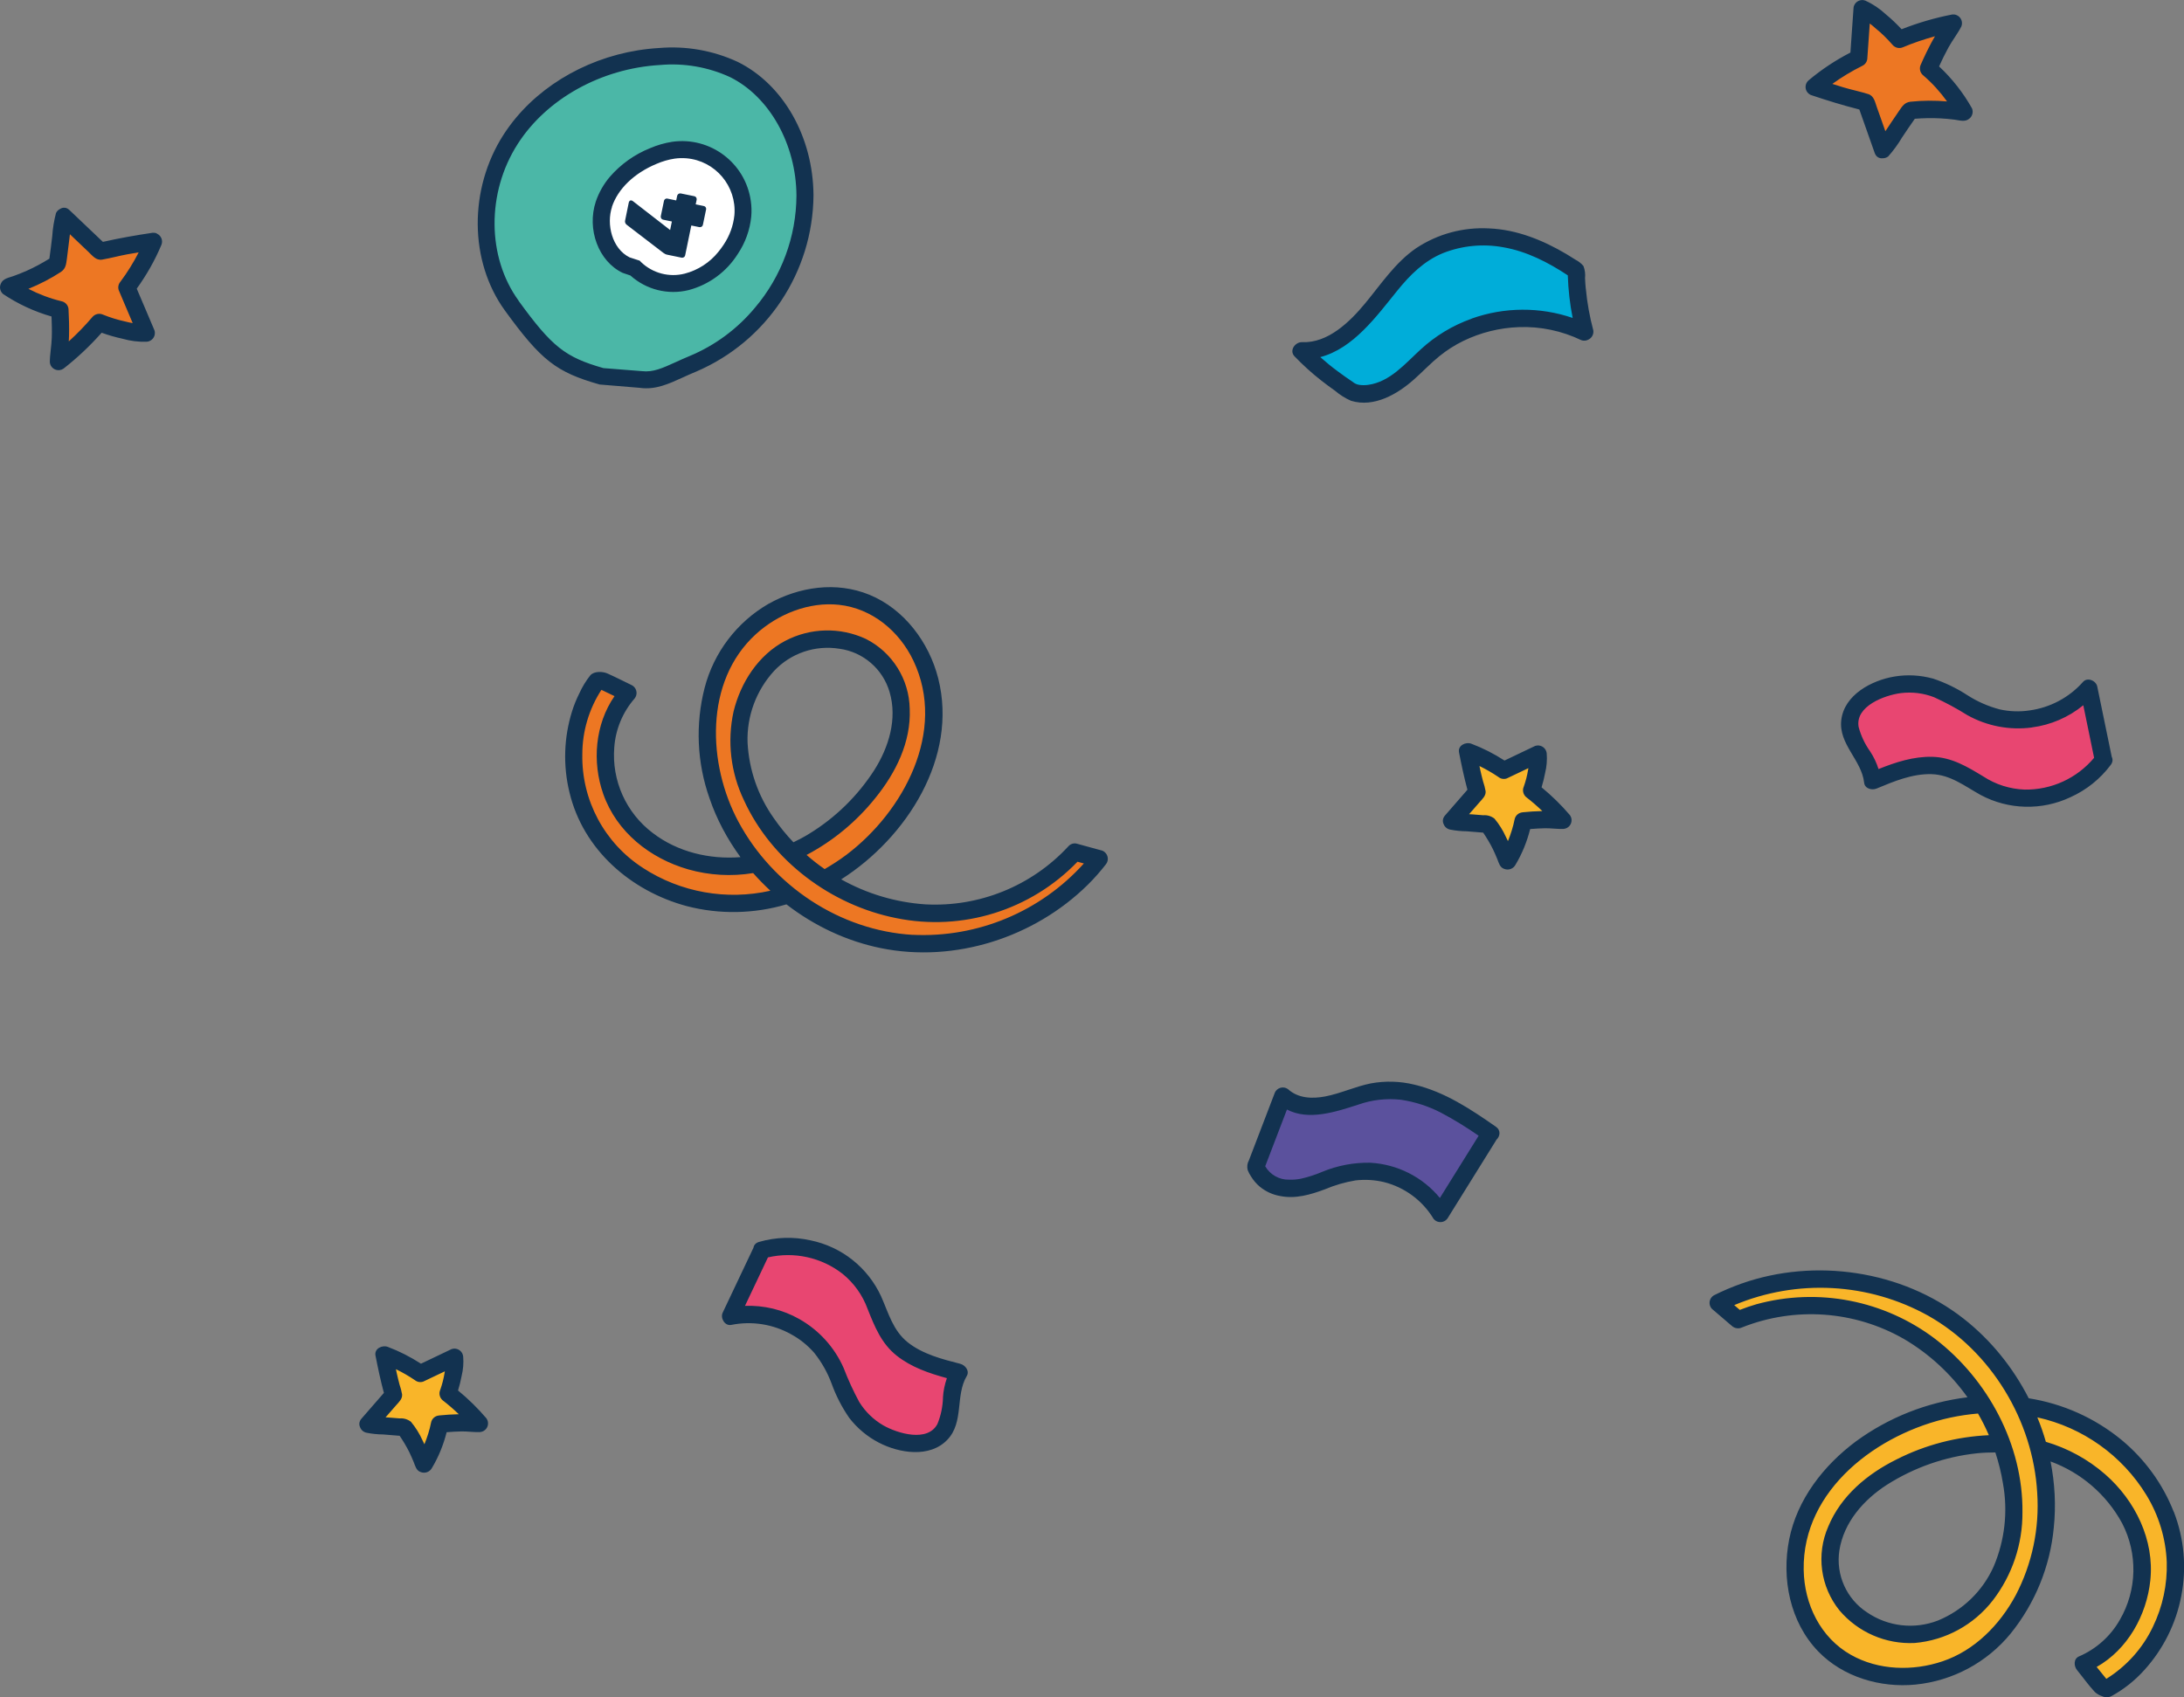 <?xml version="1.0" encoding="UTF-8"?> <svg xmlns="http://www.w3.org/2000/svg" id="a" viewBox="0 0 438.28 340.69"><rect x="0" y="0" width="438.28" height="340.69" fill="#808080" stroke="none"/><defs><style>.l{fill:#f9b529;}.m{fill:#00add9;}.n{fill:#ed7723;}.o{fill:#fff;}.p{fill:#e84671;}.q{fill:#123250;}.r{fill:#5b519d;}.s{fill:#4bb7a7;}</style></defs><path class="l" d="M436.13,309.51c-2.04-11.34-10.79-20.95-21.54-25.09-2.7-1.03-5.51-1.76-8.37-2.16l3.13,8.6c.43,.11,.85,.23,1.27,.36,9.01,2.79,16.8,10.14,18.8,19.35,2,9.21-2.69,19.81-11.4,23.43l3.69,4.55,1.03,.43c10.09-5.55,15.42-18.14,13.38-29.48Zm-45.37-45.08c-13.71-9.07-31.21-10.17-45.96-2.91l3.97,3.4c10.79-4.35,22.96-3.68,33.22,1.81,6.53,3.56,12.01,8.79,15.87,15.16,1.52,2.48,2.78,5.1,3.78,7.83,.4,1.08,.75,2.18,1.05,3.29,2,7.25,2.08,15.23-1.01,22.09-3.09,6.86-9.68,12.34-17.17,12.95-7.5,.61-15.39-4.43-16.97-11.78-1.04-4.84,.63-10,3.68-13.89,3.19-3.81,7.26-6.79,11.86-8.68,5.78-2.65,12.08-3.99,18.45-3.91l-3.72-7.85c-5.82,.36-11.51,1.82-16.79,4.29-8.21,3.84-15.52,10.24-18.92,18.65-3.4,8.4-2.27,18.88,4.03,25.4,7.36,7.61,20.28,8.08,29.25,2.47,8.98-5.61,14.11-16.13,15.08-26.67,1.3-16.39-6.19-32.24-19.68-41.63Z"></path><path id="b" class="n" d="M377.82,30.05l-3.36-9.51c-3.56-.84-6.94-1.91-10.41-3.08,2.72-2.31,5.72-4.27,8.94-5.82,.25-3.33,.44-6.57,.69-9.9l.24,.08c2.71,1.64,5.14,3.69,7.22,6.09,3.49-1.47,7.12-2.57,10.84-3.28l-.04,.08c-1.94,2.85-3.59,5.87-4.93,9.04,2.87,2.45,5.28,5.39,7.12,8.68l-.1,.09c-3.55-.6-7.16-.71-10.74-.35-1.79,2.47-3.44,5.17-5.23,7.64l-.24,.24Z"></path><path id="c" class="r" d="M299.16,227.56c-3.38-2.51-6.99-4.69-10.78-6.51-3.82-1.82-8.08-2.52-12.28-2.01-3.23,.5-6.24,1.94-9.42,2.65s-6.88,.56-9.25-1.69l-5.44,14.2c2.06,4.78,7.1,4.64,9.77,4.02s5.15-1.91,7.8-2.59c7.53-1.92,15.44,1.3,19.48,7.94l9.74-15.65"></path><path id="d" class="s" d="M102.46,27.98c-6.38,9.95-6.71,23.81,.24,33.37,6.95,9.56,9.74,11.83,18.1,14.21l7.93,.63c3.4,.41,6.19-1.46,10.3-3.15,13.53-5.82,22.36-19.07,22.51-33.8-.06-10.19-5.13-20.77-14.27-25.29-4.68-2.15-9.84-3.05-14.97-2.6-11.8,.7-23.46,6.67-29.84,16.63Z"></path><path id="e" class="o" d="M121.2,40.98c-1.5,4.52,.2,10.21,4.5,12.26l1.74,.57c2.75,2.65,6.67,3.7,10.37,2.77,3.66-.98,6.81-3.3,8.82-6.51,1.36-2.01,2.2-4.33,2.44-6.75,.56-6.75-4.45-12.68-11.2-13.24-.91-.08-1.82-.05-2.73,.08-1.39,.22-2.75,.61-4.04,1.17-4.39,1.83-8.41,5.14-9.91,9.66Z"></path><path id="f" class="p" d="M152.9,250.9l-6.3,13.28c7.9-1.52,15.9,2.05,20.04,8.95,1.75,3.06,2.62,6.58,4.54,9.53,2.5,3.79,6.51,6.31,11,6.93,2.23,.29,4.7,.02,6.35-1.5,3.3-3.04,1.52-8.82,3.89-12.63-5.1-1.3-10.61-2.88-13.71-7.13-1.88-2.58-2.59-5.81-4.04-8.65-3.83-7.48-13.72-11.19-21.77-8.78"></path><path id="g" class="p" d="M422.12,152.55l-2.97-14.4c-5.39,5.97-13.93,7.93-21.39,4.91-3.24-1.39-6.05-3.68-9.36-4.88-4.27-1.52-9-1.13-12.96,1.09-1.95,1.11-3.76,2.81-4.17,5.02-.81,4.41,4.1,7.96,4.5,12.43,4.86-2.03,10.21-4.09,15.24-2.56,3.06,.93,5.56,3.08,8.43,4.47,7.56,3.67,17.69,.68,22.66-6.09"></path><path id="h" class="m" d="M317.95,66.62c-10.01-4.68-21.81-3.25-30.42,3.69-2.44,2.03-4.53,4.46-7.12,6.29-2.58,1.83-5.89,3.03-8.93,2.13-3.76-2.37-7.24-5.17-10.36-8.35,5.23,.29,10.04-3.63,13.47-7.59s6.26-8.56,10.55-11.56c4.66-3.07,10.28-4.31,15.8-3.49,5.47,.72,10.82,3.41,15.37,6.54,.06,4.15,.64,8.28,1.71,12.29"></path><path id="i" class="l" d="M291.31,164.79l5.08-5.83c-.78-2.69-1.35-5.35-1.88-8.11,2.57,.94,5.02,2.21,7.27,3.77,2.32-1.09,4.55-2.19,6.87-3.28l.03,.19c-.07,2.43-.52,4.83-1.34,7.12,2.3,1.77,4.41,3.78,6.29,6h-.07c-2.63-.21-5.28-.17-7.9,.13-.55,2.84-1.6,5.56-3.11,8.03l-.1-.04c-.94-2.6-2.23-5.05-3.82-7.31-2.32-.26-4.75-.35-7.07-.61l-.25-.07Z"></path><path id="j" class="l" d="M73.87,285.86l5.08-5.83c-.78-2.69-1.35-5.35-1.88-8.11,2.57,.94,5.02,2.21,7.27,3.77,2.32-1.09,4.55-2.19,6.87-3.28l.03,.19c-.07,2.43-.52,4.83-1.34,7.12,2.3,1.77,4.41,3.78,6.29,6h-.07c-2.63-.21-5.28-.17-7.9,.13-.55,2.84-1.6,5.56-3.11,8.03l-.1-.04c-.94-2.6-2.23-5.05-3.82-7.31-2.32-.26-4.75-.35-7.07-.61l-.25-.07Z"></path><path class="n" d="M150.34,173.62c-9.08,1.3-19-1.93-24.59-9.2-5.6-7.27-5.88-18.55,.28-25.35l-5.14-2.46-1.09,.05c-6.57,9.09-6.01,22.37,.5,31.49s18.21,13.94,29.39,13.1c2.8-.21,5.57-.75,8.26-1.58l-6.34-6.26c-.42,.08-.85,.15-1.27,.21Zm65.37-2.59c-7.69,8.31-18.66,12.79-29.97,12.23-7.23-.41-14.22-2.74-20.26-6.73-2.37-1.55-4.57-3.33-6.59-5.31-.8-.79-1.56-1.61-2.3-2.46-4.78-5.55-8.17-12.53-8.3-19.85-.14-7.32,3.38-14.88,9.72-18.54,6.34-3.66,15.38-2.51,19.83,3.3,2.93,3.82,3.6,9.06,2.54,13.75-1.22,4.68-3.57,8.99-6.82,12.57-3.98,4.74-8.97,8.54-14.6,11.12l6.53,5.35c4.97-2.74,9.37-6.39,12.98-10.77,5.62-6.8,9.39-15.47,8.88-24.28-.51-8.81-5.86-17.55-14.12-20.66-9.64-3.64-21.2,1.33-26.76,10-5.56,8.67-5.7,20.06-2.16,29.74,5.68,14.96,18.87,25.79,34.65,28.44,15.84,2.27,31.69-4.04,41.64-16.57l-4.9-1.34Z"></path><path id="k" class="n" d="M12.81,43.48l7.31,6.95c3.56-.87,7.05-1.45,10.67-1.98-1.37,3.3-3.16,6.41-5.32,9.25,1.29,3.09,2.59,6.05,3.88,9.14l-.25,.03c-3.16-.23-6.26-.96-9.2-2.15-2.44,2.9-5.18,5.53-8.17,7.84v-.09c.43-3.41,.53-6.86,.28-10.3-3.67-.88-7.15-2.4-10.28-4.5l.05-.13c3.43-1.08,6.71-2.61,9.73-4.56,.48-3.01,.72-6.17,1.2-9.18l.11-.33Z"></path><path class="q" d="M436.22,303.46c-2.21-5.62-5.82-10.58-10.47-14.43-5.36-4.41-11.79-7.28-18.63-8.36-3.16-6.19-7.62-11.72-13.09-16-12.35-9.67-29.83-12.23-44.56-7.02-1.89,.67-3.73,1.45-5.52,2.35-.84,.48-1.13,1.55-.65,2.39,.07,.12,.16,.24,.26,.34l3.97,3.4c.57,.53,1.41,.65,2.1,.3,10.61-4.2,22.56-3.34,32.46,2.34,5.09,2.99,9.4,7.01,12.74,11.7-8.09,.99-15.8,4.03-22.4,8.86-6.46,4.82-11.78,11.62-13.38,19.66-1.56,7.87,.14,16.6,5.83,22.49,4.98,5.15,12.46,7.34,19.49,6.66,7.47-.74,14.35-4.42,19.11-10.23,4.92-6.09,7.94-13.49,8.67-21.29,.46-4.44,.21-8.91-.65-13.27,6.12,2.24,11.25,6.65,14.38,12.43,3.15,6.11,2.98,13.4-.46,19.34-1.86,3.29-4.75,5.88-8.22,7.37-1.12,.48-1.02,1.96-.39,2.73,1.19,1.46,2.3,3.04,3.58,4.41,.42,.38,.92,.67,1.46,.84,.64,.31,1.39,.28,2-.09,2.44-1.35,4.63-3.11,6.49-5.18,3.77-4.17,6.33-9.29,7.39-14.81,1.11-5.67,.6-11.54-1.49-16.93Zm-31.73,16.78c-3.18,5.9-8.22,11.06-14.68,13.23-5.94,2-12.82,1.83-18.35-1.29-6.13-3.45-9.38-10.15-9.5-17.06-.28-16.19,14.96-27.45,29.44-30.57,1.83-.39,3.67-.66,5.54-.82,.81,1.4,1.54,2.85,2.18,4.35-6.43,.29-12.74,1.93-18.5,4.85-5.89,2.92-11.16,7.3-13.73,13.49-2.45,5.59-1.58,12.09,2.26,16.84,3.74,4.4,9.31,6.81,15.08,6.53,6.18-.53,11.85-3.62,15.66-8.52,3.92-5.08,6.02-11.33,5.97-17.75,.14-13.47-6.9-26.6-17.48-34.74-10.24-7.79-23.52-10.38-35.93-6.98-1.12,.32-2.22,.71-3.31,1.13l-1.12-.96c12.58-5.28,26.95-4.54,38.95,2.14,12.64,7.15,21.02,21.07,21.85,35.52,.48,7.14-1.01,14.27-4.33,20.61Zm-4.07-28.71c.66,2.02,1.19,4.1,1.53,6.24,1.02,5.62,.37,11.42-1.87,16.68-2.2,4.92-6.21,8.8-11.2,10.84-4.71,1.82-10.01,1.21-14.18-1.63-4.14-2.69-6.33-7.56-5.58-12.45,.89-5.66,4.88-10.18,9.56-13.19,5.44-3.45,11.59-5.61,17.99-6.3,1.24-.13,2.49-.18,3.74-.18Zm31.62,35.01c-2.05,4.32-5.31,7.93-9.35,10.45l-1.94-2.39c6.2-3.5,10.03-10.36,10.77-17.36,.86-8.11-3.02-16.03-9.06-21.31-3.45-3.01-7.51-5.23-11.9-6.52-.48-1.67-1.05-3.31-1.71-4.91,9.07,2.01,16.99,7.6,21.88,15.59,2.49,4.07,3.89,8.7,4.09,13.46,.13,4.49-.82,8.95-2.78,12.99ZM363.4,19.07c3.21,1.08,6.45,2.08,9.73,2.91l3.09,8.75c.29,.8,.93,1.1,1.58,1.04,.39,0,.78-.11,1.11-.36,1.06-1.18,1.99-2.47,2.8-3.83,.84-1.26,1.68-2.51,2.55-3.74,1.71-.14,3.43-.17,5.15-.08,.95,.05,1.9,.14,2.84,.26,.99,.13,2.13,.53,2.97-.22,.6-.49,.81-1.32,.52-2.04-1.76-3.14-3.99-5.98-6.61-8.43,.59-1.3,1.21-2.58,1.9-3.83,.79-1.44,1.84-2.75,2.58-4.21,.35-.9-.09-1.91-.99-2.27-.27-.11-.57-.14-.85-.11-3.47,.67-6.87,1.67-10.16,2.96-.99-1.05-2.02-2.06-3.14-2.97-1.22-1.14-2.61-2.08-4.12-2.77-.91-.35-1.92,.1-2.28,1-.05,.12-.08,.25-.1,.39-.23,3.01-.41,6.02-.63,9.03-2.98,1.54-5.79,3.39-8.36,5.55-.75,.61-.86,1.72-.25,2.47,.18,.22,.41,.39,.68,.51Zm10.28-5.84c.57-.24,.96-.77,1.04-1.38,.18-2.38,.34-4.75,.5-7.13,.4,.3,.79,.62,1.16,.96,1.23,1,2.36,2.11,3.4,3.31,.5,.6,1.32,.81,2.04,.52,2.11-.89,4.28-1.62,6.49-2.23-.17,.3-.35,.6-.52,.9-.87,1.6-1.66,3.25-2.39,4.92-.28,.73-.05,1.56,.57,2.05,1.8,1.54,3.38,3.3,4.76,5.21-2.45-.21-4.91-.2-7.36,.06-1.16,.14-1.62,.89-2.24,1.79-.54,.77-1.06,1.55-1.58,2.33-.4,.6-.8,1.2-1.2,1.8l-.78-2.21-.93-2.62c-.37-1.04-.56-2.26-1.74-2.63-1.65-.52-3.36-.86-5.02-1.36-.73-.22-1.45-.45-2.17-.68,1.89-1.36,3.88-2.57,5.97-3.6Zm-73.48,212.94h0c-5.07-3.53-10.27-7.01-16.36-8.45-2.87-.71-5.86-.79-8.77-.25-3.1,.62-6.01,2.01-9.11,2.61-2.6,.5-5.44,.41-7.49-1.46-.78-.57-1.88-.4-2.45,.38-.08,.11-.15,.23-.2,.36l-5.19,13.55c-.34,.6-.42,1.31-.24,1.98,.18,.45,.41,.88,.68,1.28,.46,.75,1.04,1.43,1.71,2,1.18,.98,2.6,1.64,4.11,1.9,3.09,.63,6.13-.28,9-1.35,1.96-.83,4.02-1.43,6.12-1.78,1.91-.22,3.84-.11,5.7,.33,4.17,1.04,7.76,3.7,9.98,7.39,.6,.75,1.7,.87,2.46,.27,.11-.09,.21-.2,.3-.31l9.74-15.65c.04-.06,.07-.12,.1-.18,.73-.68,.96-1.89-.1-2.62Zm-11.24,14.3c-3.44-4.19-8.51-6.78-14-7.08-3.31-.06-6.6,.57-9.65,1.84-1.37,.58-2.79,1.04-4.25,1.37-.78,.15-1.57,.22-2.36,.19-1.99,.05-3.82-1-4.8-2.69l4.36-11.39c4.36,2.29,9.83,.46,14.27-.97,2.76-.98,5.71-1.32,8.62-.99,2.79,.42,5.5,1.29,8.01,2.59,2.62,1.38,5.14,2.94,7.57,4.63l-7.78,12.5ZM128.52,77.87c3.08,.37,5.6-.78,8.52-2.11,.82-.38,1.69-.77,2.64-1.16,14.19-6.06,23.44-19.95,23.57-35.38-.07-11.74-6.04-22.26-15.21-26.8-4.94-2.29-10.4-3.25-15.83-2.78-11.29,.67-21.88,5.91-28.62,13.95-.92,1.1-1.77,2.25-2.55,3.46-7,10.91-6.88,25.42,.29,35.29,7.27,10.01,10.29,12.37,19.01,14.84l8.19,.68Zm-24.45-17.52c-6.36-8.76-6.44-21.69-.18-31.45,5.81-9.07,16.75-15.15,28.51-15.85,4.84-.44,9.7,.4,14.11,2.43,7.91,3.92,13.26,13.47,13.32,23.78-.04,8.25-2.99,16.22-8.33,22.51-3.53,4.25-8.03,7.58-13.13,9.7-.98,.4-1.89,.82-2.75,1.21-2.65,1.21-4.57,2.08-6.77,1.82l-7.76-.61c-7.72-2.21-10.31-4.28-17.03-13.52Zm20.88-5.58l1.56,.53c3.17,2.85,7.54,3.95,11.68,2.93,4.08-1.08,7.6-3.66,9.86-7.24,1.51-2.25,2.45-4.84,2.71-7.54,.09-1.04,.06-2.08-.09-3.11-1.07-7.64-8.13-12.96-15.77-11.88-1.53,.24-3.03,.67-4.46,1.29-3.1,1.24-5.86,3.21-8.05,5.73-1.24,1.46-2.2,3.14-2.82,4.96-1.86,5.6,.55,12.03,5.38,14.33Zm-2.15-13.25c1.2-3.61,4.46-6.76,8.95-8.63,1.16-.5,2.38-.86,3.63-1.05,.78-.11,1.56-.13,2.35-.07,5.81,.48,10.13,5.59,9.65,11.4-.22,2.14-.97,4.18-2.17,5.96-.33,.5-.69,.99-1.07,1.45-1.72,2.13-4.08,3.65-6.72,4.34-3.12,.8-6.43-.07-8.76-2.3l-.29-.3-2.03-.66c-3.54-1.77-4.68-6.65-3.52-10.14Zm2.97,3.6l7.37,5.65c.23,.18,.5,.31,.78,.36l2.81,.58s.08,.02,.12,.02c.33,.03,.63-.21,.66-.54l1.22-5.93,1.56,.32s.08,.02,.12,.02c.33,.03,.63-.21,.66-.54l.61-2.94s.02-.09,.03-.13c.03-.33-.21-.62-.54-.65l-1.56-.32,.18-.87s.02-.08,.02-.12c.03-.33-.21-.63-.54-.66l-2.6-.53s-.08-.02-.12-.02c-.33-.03-.63,.21-.67,.54l-.18,.87-1.69-.35s-.09-.02-.13-.03c-.33-.03-.62,.21-.65,.54l-.61,2.94s-.02,.08-.02,.12c-.03,.33,.21,.63,.54,.66l1.69,.35-.35,1.71-7.45-5.78c-.41-.31-.75-.18-.86,.32l-.72,3.53c-.09,.33,.04,.68,.32,.88Zm66.93,228.63c-3.63-.93-7.53-1.93-10.52-4.3-2.99-2.38-3.88-5.91-5.37-9.26-2.67-5.78-7.92-9.94-14.15-11.22-3.42-.77-6.98-.66-10.35,.32-.68,.2-1.02,.65-1.11,1.17l-6.17,13.02c-.52,1.08,.42,2.73,1.73,2.46,4.1-.82,8.36-.16,12.01,1.89,1.77,.96,3.35,2.24,4.67,3.77,1.46,1.84,2.62,3.9,3.44,6.11,.88,2.44,2.07,4.76,3.55,6.9,1.59,2.06,3.6,3.75,5.91,4.95,4.1,2.14,10.25,3.14,13.78-.57,3.37-3.53,1.55-8.86,3.89-12.79,.62-1.04-.32-2.19-1.29-2.44Zm-3.46,6.74c-.05,1.83-.42,3.63-1.11,5.32-1.95,3.75-8,1.93-10.87,.3-1.97-1.14-3.62-2.75-4.82-4.68-1.2-2.21-2.25-4.51-3.15-6.86-1.83-4.14-4.94-7.57-8.88-9.8-3.33-1.9-7.12-2.79-10.91-2.65l4.61-9.73c5.23-1.21,10.74-.01,14.99,3.31,2.27,1.85,4.01,4.28,5.01,7.04,1.41,3.53,2.76,6.94,5.83,9.37,2.93,2.33,6.5,3.54,10.08,4.52-.43,1.24-.71,2.54-.79,3.86Zm198.62-144.29c-2.51-.69-5.14-.83-7.7-.4-4.56,.76-10.07,3.66-10.66,8.75-.56,4.85,4.1,8.01,4.59,12.56,.13,1.21,1.57,1.56,2.5,1.17,3.46-1.44,7.17-2.99,10.99-2.89,3.82,.1,6.66,2.39,9.87,4.17,5.61,3.01,12.31,3.17,18.06,.45,3.2-1.44,5.98-3.68,8.08-6.49,.42-.56,.42-1.14,.19-1.6l-2.91-14.12c-.24-1.18-1.98-1.93-2.86-.92-2.78,3.13-6.58,5.15-10.72,5.72-1.99,.3-4.03,.23-6-.21-2.27-.6-4.44-1.54-6.42-2.81-2.17-1.42-4.52-2.56-6.98-3.38Zm19.9,9.81c3.81-.49,7.37-2.05,10.31-4.45l2.17,10.55c-3.45,4.12-8.57,6.47-13.96,6.38-2.93-.11-5.78-1.01-8.23-2.61-3.25-1.97-6.38-3.88-10.3-3.97-3.74-.09-7.33,1.08-10.77,2.46-.4-1.25-.96-2.45-1.69-3.55-1.06-1.49-1.85-3.16-2.31-4.92-.7-4.17,5.22-6.36,8.5-6.78,2.26-.27,4.55,.01,6.67,.84,2.29,1.05,4.51,2.24,6.64,3.58,3.95,2.21,8.5,3.08,12.99,2.48Zm-89.53-88.06c-.07-.71-.12-1.41-.15-2.12,.09-.82-.02-1.65-.31-2.42-.43-.53-.98-.96-1.59-1.27-.61-.4-1.23-.78-1.85-1.15-4.72-2.79-9.94-4.91-15.48-5.14-5.2-.29-10.35,1.1-14.68,3.98-4.19,2.88-7.04,7.23-10.24,11.09-3.06,3.69-7.44,7.98-12.62,7.76-1.37-.06-2.65,1.65-1.54,2.83,1.68,1.75,3.47,3.38,5.38,4.87,.9,.71,1.82,1.39,2.76,2.05,.97,.83,2.05,1.51,3.22,2.02,4.61,1.41,9.32-1.34,12.64-4.3,1.71-1.52,3.28-3.19,5.05-4.63,1.49-1.21,3.11-2.25,4.84-3.09,3.48-1.69,7.28-2.63,11.15-2.77,4.31-.16,8.6,.74,12.5,2.61,.54,.21,1.12,.12,1.57-.17,.61-.35,.97-1.05,.86-1.79-.73-2.74-1.24-5.54-1.5-8.36Zm-22.91,6.02c-3.81,1.35-7.31,3.47-10.28,6.22-3.06,2.81-6.11,6.46-10.48,7.06-.59,.08-1.2,.09-1.79,0-.48-.07-.92-.27-1.29-.58-1.03-.69-2.05-1.41-3.04-2.15-1.21-.89-2.37-1.84-3.49-2.84,6.63-1.73,11.27-8.18,15.44-13.32,2.55-3.16,5.38-5.99,9.2-7.56,3.84-1.51,8.02-1.91,12.07-1.17,4.68,.8,9.03,3.03,12.96,5.64,.1,2.87,.41,5.73,.98,8.55-6.55-2.24-13.7-2.21-20.28,.13Zm14.03,94.09c.29-.96,.54-1.92,.72-2.9,.32-1.29,.43-2.63,.32-3.95-.1-.97-.97-1.67-1.93-1.57-.13,.01-.26,.04-.38,.08-2.06,.97-4.1,1.96-6.16,2.94-2.1-1.36-4.33-2.5-6.67-3.38-1.1-.41-2.72,.34-2.46,1.73,.49,2.52,1.02,5.03,1.69,7.51l-4.5,5.17c-.5,.57-.52,1.2-.28,1.72,.21,.56,.69,.99,1.32,1.11,1.09,.22,2.19,.33,3.3,.34,1.11,.08,2.21,.17,3.32,.27,.72,1.06,1.38,2.16,1.95,3.31,.32,.67,.62,1.35,.9,2.04,.29,.74,.5,1.63,1.35,1.92,.88,.36,1.88-.01,2.31-.86,1.32-2.22,2.29-4.62,2.92-7.13,1.01-.08,2.01-.14,3.02-.16,1.23-.01,2.49,.19,3.71,.13,.96-.09,1.67-.95,1.57-1.91-.03-.29-.13-.57-.29-.81-1.73-2.04-3.65-3.92-5.72-5.62Zm-3.85,5c-.78,.08-1.42,.67-1.56,1.44-.3,1.49-.76,2.93-1.33,4.33-.13-.27-.25-.54-.39-.81-.6-1.33-1.38-2.58-2.31-3.7-.64-.5-1.45-.75-2.26-.68-.75-.07-1.51-.12-2.26-.18-.19,0-.38-.02-.58-.03l.71-.81,1.44-1.65c.55-.63,1.25-1.24,1.17-2.16-.12-.68-.3-1.34-.52-1.99-.19-.72-.37-1.44-.53-2.17-.07-.3-.13-.59-.19-.89,1.31,.64,2.58,1.37,3.79,2.19,.47,.39,1.12,.51,1.7,.3,1.45-.68,2.89-1.37,4.33-2.06-.02,.12-.03,.24-.06,.36-.19,1.15-.48,2.27-.87,3.37-.31,.71-.12,1.54,.46,2.06,1.14,.88,2.23,1.82,3.27,2.82-1.33,.03-2.67,.11-3.99,.25Zm-213.59,116.07c.29-.96,.54-1.92,.72-2.9,.32-1.29,.43-2.63,.32-3.95-.1-.97-.97-1.67-1.93-1.57-.13,.01-.26,.04-.38,.08-2.06,.97-4.1,1.96-6.16,2.94-2.1-1.36-4.33-2.5-6.67-3.38-1.1-.41-2.72,.34-2.46,1.73,.49,2.52,1.02,5.03,1.69,7.51l-4.5,5.17c-.5,.57-.52,1.2-.28,1.72,.21,.56,.69,.99,1.32,1.11,1.09,.22,2.19,.33,3.3,.34,1.11,.08,2.21,.17,3.32,.27,.72,1.06,1.38,2.16,1.95,3.31,.32,.67,.62,1.35,.9,2.04,.29,.74,.5,1.63,1.35,1.92,.88,.36,1.88-.01,2.31-.86,1.32-2.22,2.29-4.62,2.92-7.13,1.01-.08,2.01-.14,3.02-.16,1.23-.01,2.49,.19,3.71,.13,.96-.09,1.67-.95,1.57-1.91-.03-.29-.13-.57-.29-.81-1.73-2.04-3.65-3.92-5.72-5.62Zm-3.85,5c-.78,.08-1.42,.67-1.56,1.44-.3,1.49-.76,2.93-1.33,4.33-.13-.27-.25-.54-.39-.81-.6-1.33-1.38-2.58-2.31-3.7-.64-.5-1.45-.75-2.26-.68-.75-.07-1.51-.12-2.26-.18-.19,0-.38-.02-.58-.03l.71-.81,1.44-1.65c.55-.63,1.25-1.24,1.17-2.16-.12-.68-.3-1.34-.52-1.99-.19-.72-.37-1.44-.53-2.17-.07-.3-.13-.59-.19-.89,1.31,.64,2.58,1.37,3.79,2.19,.47,.39,1.12,.51,1.7,.3,1.45-.68,2.89-1.37,4.33-2.06-.02,.12-.03,.24-.06,.36-.19,1.15-.48,2.27-.87,3.37-.31,.71-.12,1.54,.46,2.06,1.14,.88,2.23,1.82,3.27,2.82-1.33,.03-2.67,.11-3.99,.25Zm133.59-113.12c-.22-.18-.48-.3-.76-.35l-4.9-1.34c-.61-.11-1.23,.12-1.62,.59-7.35,7.93-17.84,12.19-28.64,11.62-6.02-.4-11.79-2.15-16.92-5.02,13.14-8.36,23.48-24.49,19.47-40.34-1.82-7.21-6.83-13.93-13.82-16.79-6.64-2.72-14.1-1.61-20.25,1.83-6.34,3.68-10.95,9.74-12.8,16.83-1.89,7.33-1.55,15.05,.97,22.18,1.44,4.25,3.58,8.22,6.22,11.83-6.21,.49-12.62-1.02-17.61-4.85-5.34-4.03-8.25-10.51-7.72-17.17,.26-3.63,1.69-7.08,4.08-9.82,.61-.75,.5-1.86-.25-2.47-.11-.09-.23-.17-.36-.23-1.61-.77-3.2-1.6-4.83-2.32-.96-.43-2.68-.51-3.45,.37-.87,1.1-1.6,2.29-2.18,3.57-.59,1.18-1.09,2.4-1.48,3.65-1.65,5.27-1.83,10.9-.52,16.27,2.74,11.52,12.33,19.82,23.53,22.83,6.58,1.71,13.5,1.57,20.01-.35,5.56,4.3,12.05,7.38,18.93,8.78,14.85,3.03,30.8-2.12,41.53-12.7,1.31-1.29,2.52-2.67,3.65-4.12,.61-.76,.48-1.87-.28-2.48Zm-92.62,3.2c-7.74-4.98-12.35-13.62-12.17-22.82,0-4.59,1.34-9.08,3.83-12.92l2.63,1.26c-3.91,5.64-4.53,13.2-2.26,19.64,2.69,7.66,9.39,12.92,17.03,15.13,4.24,1.21,8.7,1.46,13.05,.75,1.09,1.24,2.25,2.41,3.46,3.54-8.76,1.97-17.99,.36-25.58-4.58Zm54.13,13.44c-14.63-.87-28.05-9.84-34.96-22.68-6.21-11.54-6.9-28.19,3.47-37.66,4.42-4.04,10.65-6.56,16.69-5.91,6.65,.72,12.13,5.29,14.95,11.24,6.7,14.13-1.96,30.25-13.44,38.93-1.4,1.05-2.87,2-4.38,2.88-1.26-.87-2.47-1.82-3.63-2.84,5.33-2.82,10.03-6.71,13.81-11.44,4.1-5.06,7.17-11.22,6.89-17.87-.1-5.95-3.48-11.36-8.79-14.05-5.17-2.41-11.17-2.26-16.22,.4-5.39,2.84-8.92,8.36-10.34,14.17-1.31,5.99-.58,12.25,2.07,17.78,5.56,12.19,17.52,21.1,30.58,23.69,13.29,2.71,27-1.59,36.37-11.32l1.28,.35c-8.69,9.65-21.29,14.95-34.35,14.32Zm-23.94-18.58c-1.42-1.5-2.73-3.1-3.92-4.82-3.17-4.46-5-9.73-5.28-15.2-.18-5.31,1.74-10.47,5.32-14.38,3.36-3.57,8.27-5.23,13.11-4.45,4.78,.65,8.72,4.06,10.07,8.69,1.59,5.38-.16,11.08-3.07,15.67-3.34,5.19-7.81,9.56-13.07,12.78-1.02,.63-2.08,1.19-3.16,1.71ZM31.47,46.86c-.26-.12-.55-.16-.83-.14-3.35,.5-6.69,1.08-9.99,1.83l-6.72-6.39c-.61-.59-1.32-.57-1.86-.23-.35,.17-.65,.45-.83,.83-.4,1.53-.66,3.1-.76,4.68-.18,1.49-.35,2.99-.57,4.48-1.47,.91-2.98,1.73-4.55,2.43-.87,.38-1.75,.74-2.65,1.06-.94,.34-2.14,.49-2.55,1.55-.32,.71-.13,1.55,.46,2.06,2.99,2,6.27,3.52,9.72,4.51,.06,1.42,.1,2.85,.05,4.28-.05,1.64-.39,3.29-.39,4.92,.09,.96,.95,1.66,1.91,1.57,.29-.03,.57-.13,.81-.29,2.78-2.16,5.34-4.59,7.68-7.22,1.36,.49,2.75,.89,4.17,1.2,1.6,.46,3.27,.67,4.93,.6,.97-.1,1.67-.96,1.57-1.93-.01-.13-.04-.26-.09-.39-1.16-2.79-2.37-5.55-3.54-8.33,1.96-2.72,3.63-5.65,4.93-8.74,.39-.89-.01-1.92-.9-2.31Zm-7.33,9.72c-.39,.47-.51,1.12-.3,1.7,.92,2.2,1.86,4.39,2.79,6.58-.49-.09-.99-.19-1.47-.32-1.55-.34-3.06-.8-4.53-1.4-.71-.31-1.54-.12-2.06,.46-1.48,1.75-3.08,3.39-4.77,4.93,.02-.35,.04-.69,.05-1.04,.05-1.82,0-3.65-.1-5.47-.08-.78-.67-1.42-1.44-1.56-2.3-.56-4.51-1.4-6.61-2.48,2.28-.93,4.47-2.05,6.53-3.4,.97-.66,1.04-1.53,1.19-2.61,.13-.93,.24-1.86,.35-2.8,.08-.72,.17-1.43,.26-2.15l1.7,1.62,2.02,1.92c.8,.76,1.53,1.76,2.75,1.55,1.7-.29,3.39-.76,5.09-1.07,.75-.14,1.49-.26,2.24-.38-1.06,2.07-2.29,4.05-3.69,5.92Z"></path></svg> 